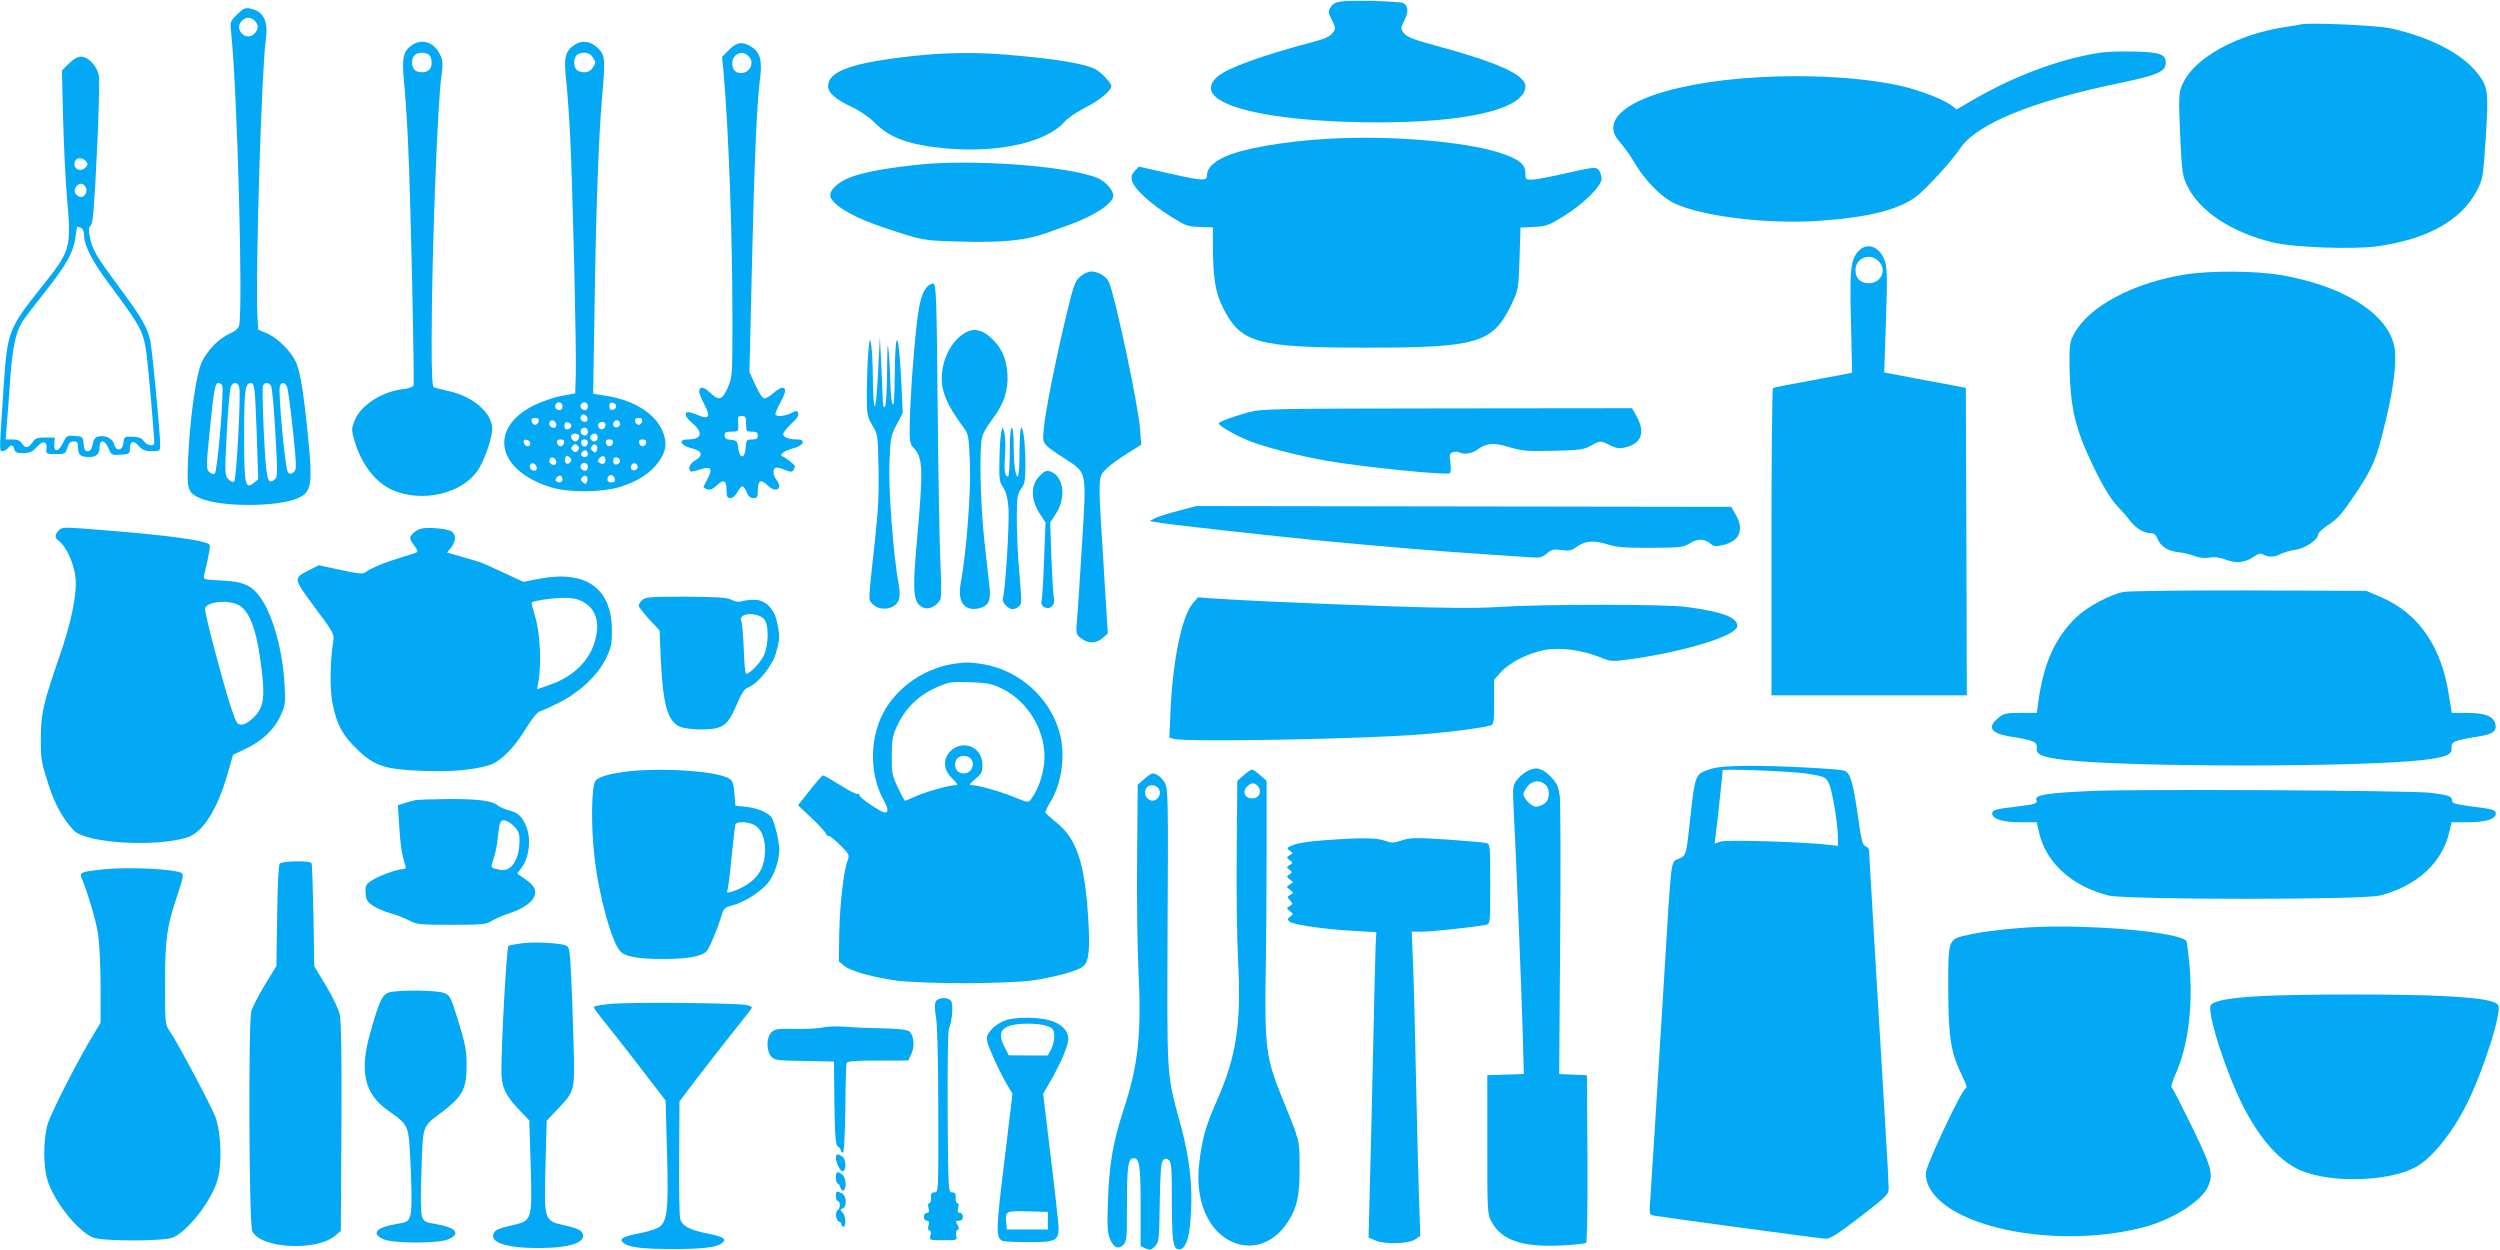<?xml version="1.0" standalone="no"?>
<!DOCTYPE svg PUBLIC "-//W3C//DTD SVG 20010904//EN"
 "http://www.w3.org/TR/2001/REC-SVG-20010904/DTD/svg10.dtd">
<svg version="1.0" xmlns="http://www.w3.org/2000/svg"
 width="1280pt" height="640pt" viewBox="0 0 1280 640"
 preserveAspectRatio="xMidYMid meet">
<g transform="translate(0,640) scale(0.1,-0.1)"
fill="#03a9f4" stroke="none">
<path d="M6872 6393 c-31 -3 -47 -11 -58 -28 -15 -23 -15 -28 5 -67 20 -42 21
-44 3 -68 -14 -18 -41 -30 -108 -47 -252 -67 -430 -131 -480 -175 -97 -85 15
-160 301 -202 246 -37 636 -43 881 -15 253 28 394 88 394 167 0 59 -140 122
-465 210 -110 30 -142 43 -157 62 -18 24 -17 26 3 67 22 45 19 77 -9 88 -21 8
-250 15 -310 8z"/>
<path d="M1214 6326 c-36 -36 -37 -37 -30 -99 31 -299 61 -1415 40 -1495 -4
-14 -22 -29 -49 -41 -54 -24 -108 -79 -140 -141 -30 -59 -63 -289 -72 -501 -7
-157 -2 -172 62 -200 104 -46 397 -46 501 1 71 31 76 70 49 336 -26 249 -41
331 -69 378 -32 54 -95 112 -145 132 l-39 16 -4 71 c-11 208 22 1278 43 1414
14 94 -12 146 -79 159 -27 6 -37 1 -68 -30z m90 -32 c22 -21 20 -47 -4 -69
-41 -37 -102 24 -64 66 21 23 47 24 68 3z m-167 -1866 c12 -16 -23 -438 -37
-452 -6 -6 -16 -3 -28 7 -17 16 -17 23 3 224 20 199 26 233 44 233 5 0 13 -6
18 -12z m88 -11 c9 -35 -14 -470 -26 -482 -6 -6 -16 -2 -29 11 -19 19 -20 26
-9 234 6 118 15 225 20 238 11 29 37 28 44 -1z m89 -227 l8 -244 -23 -19 c-44
-35 -49 -9 -49 246 0 233 5 271 38 265 15 -3 18 -31 26 -248z m74 233 c6 -10
15 -119 22 -242 12 -215 12 -225 -6 -238 -35 -26 -41 1 -53 239 -6 124 -8 234
-5 242 8 21 31 20 42 -1z m82 -5 c5 -13 18 -113 30 -223 19 -189 19 -201 3
-213 -14 -10 -19 -10 -29 0 -14 15 -51 415 -41 441 9 24 26 21 37 -5z"/>
<path d="M11780 6275 c-8 -2 -49 -9 -90 -15 -237 -38 -447 -153 -510 -280 -26
-51 -27 -64 -16 -305 7 -151 11 -176 33 -223 63 -133 227 -242 443 -294 108
-25 409 -36 532 -19 256 36 428 132 508 282 32 61 33 65 47 272 15 235 12 261
-40 329 -78 102 -241 187 -447 233 -69 15 -417 31 -460 20z"/>
<path d="M2114 6172 c-50 -32 -58 -65 -45 -194 6 -62 16 -210 21 -328 13 -278
33 -1209 27 -1225 -3 -6 -28 -15 -57 -18 -107 -13 -216 -84 -245 -162 -16 -40
-16 -47 0 -101 35 -122 108 -215 196 -254 153 -65 356 -17 436 103 34 51 73
164 73 212 0 79 -94 162 -215 191 -39 9 -76 18 -82 20 -10 3 -13 58 -13 236 0
433 30 1230 51 1365 7 49 6 70 -4 95 -29 68 -89 93 -143 60z m84 -54 c7 -7 12
-24 12 -38 0 -33 -17 -50 -50 -50 -33 0 -50 17 -50 50 0 33 17 50 50 50 14 0
31 -5 38 -12z"/>
<path d="M2944 6172 c-50 -32 -59 -67 -45 -185 6 -56 16 -192 21 -302 13 -278
32 -1090 28 -1204 l-3 -95 -70 -13 c-40 -7 -102 -29 -145 -50 -233 -119 -184
-336 95 -419 89 -27 258 -25 350 3 89 28 156 71 194 124 41 55 48 98 26 155
-35 92 -142 162 -283 186 l-75 12 7 430 c7 501 21 884 38 1081 18 201 16 222
-18 256 -38 38 -80 45 -120 21z m92 -67 c15 -23 15 -27 0 -50 -11 -17 -26 -25
-44 -25 -35 0 -52 16 -52 50 0 34 17 50 52 50 18 0 33 -8 44 -25z m-156 -1785
c0 -11 -6 -20 -14 -20 -18 0 -29 16 -21 30 11 18 35 11 35 -10z m130 0 c0 -11
-6 -20 -14 -20 -18 0 -29 16 -21 30 11 18 35 11 35 -10z m145 0 c0 -8 -8 -16
-17 -18 -13 -2 -18 3 -18 18 0 15 5 20 18 18 9 -2 17 -10 17 -18z m-147 -63
c2 -10 -3 -17 -12 -17 -18 0 -29 16 -21 31 9 14 29 6 33 -14z m-250 -14 c-2
-10 -10 -18 -18 -18 -8 0 -16 8 -18 18 -2 12 3 17 18 17 15 0 20 -5 18 -17z
m530 0 c-2 -10 -10 -18 -18 -18 -8 0 -16 8 -18 18 -2 12 3 17 18 17 15 0 20
-5 18 -17z m-440 -16 c2 -10 -3 -17 -12 -17 -18 0 -29 16 -21 31 9 14 29 6 33
-14z m327 2 c0 -7 -8 -15 -17 -17 -18 -3 -25 18 -11 32 10 10 28 1 28 -15z
m-250 -9 c0 -8 -8 -16 -17 -18 -13 -2 -18 3 -18 18 0 15 5 20 18 18 9 -2 17
-10 17 -18z m175 6 c0 -20 -19 -31 -32 -18 -6 6 -7 15 -4 21 10 16 36 13 36
-3z m-90 -36 c0 -11 -6 -20 -14 -20 -18 0 -29 16 -21 30 11 18 35 11 35 -10z
m-47 -16 c9 -9 -4 -34 -18 -34 -14 0 -27 25 -18 34 4 3 12 6 18 6 6 0 14 -3
18 -6z m97 -14 c0 -21 -24 -28 -35 -10 -8 14 3 30 21 30 8 0 14 -9 14 -20z
m-345 -30 c0 -22 -29 -18 -33 3 -3 14 1 18 15 15 10 -2 18 -10 18 -18z m173 3
c-2 -10 -10 -18 -18 -18 -8 0 -16 8 -18 18 -2 12 3 17 18 17 15 0 20 -5 18
-17z m122 3 c0 -21 -21 -31 -30 -15 -5 7 -6 17 -4 21 9 14 34 9 34 -6z m128
-3 c-2 -10 -10 -18 -18 -18 -8 0 -16 8 -18 18 -2 12 3 17 18 17 15 0 20 -5 18
-17z m170 0 c-2 -10 -10 -18 -18 -18 -8 0 -16 8 -18 18 -2 12 3 17 18 17 15 0
20 -5 18 -17z m-349 -39 c-9 -11 -15 -12 -25 -3 -11 9 -12 15 -3 25 9 11 15
12 25 3 11 -9 12 -15 3 -25z m97 1 c-5 -14 -9 -15 -21 -5 -12 10 -13 16 -4 27
15 18 34 1 25 -22z m-46 -21 c0 -14 -21 -19 -33 -7 -9 9 13 34 24 27 5 -3 9
-12 9 -20z m-91 -41 c-15 -18 -34 -1 -25 22 5 14 9 15 21 5 12 -10 13 -16 4
-27z m181 12 c0 -19 -13 -25 -30 -15 -11 7 -11 11 -1 24 15 17 31 13 31 -9z
m-252 -8 c2 -10 -3 -17 -12 -17 -18 0 -29 16 -21 31 9 14 29 6 33 -14z m327 3
c0 -8 -8 -16 -17 -18 -13 -2 -18 3 -18 18 0 15 5 20 18 18 9 -2 17 -10 17 -18z
m-427 -33 c2 -10 -3 -17 -12 -17 -18 0 -29 16 -21 31 9 14 29 6 33 -14z m262
3 c0 -11 -6 -20 -14 -20 -18 0 -29 16 -21 30 11 18 35 11 35 -10z m255 -1 c0
-7 -8 -15 -17 -17 -18 -3 -25 18 -11 32 10 10 28 1 28 -15z m-385 -65 c0 -14
-21 -19 -33 -7 -9 9 13 34 24 27 5 -3 9 -12 9 -20z m126 -9 c-5 -14 -9 -15
-21 -5 -12 10 -13 16 -4 27 15 18 34 1 25 -22z m142 12 c2 -12 -3 -17 -17 -17
-12 0 -21 6 -21 13 0 31 32 34 38 4z"/>
<path d="M3733 6145 l-36 -36 7 -72 c27 -308 46 -839 46 -1273 0 -289 0 -294
-24 -349 -29 -65 -46 -69 -92 -24 -32 31 -54 32 -54 3 0 -8 12 -37 26 -65 33
-62 24 -78 -31 -55 -21 9 -44 16 -51 16 -24 0 -15 -27 19 -55 60 -51 51 -85
-23 -85 -50 0 -36 -31 20 -45 55 -13 63 -36 21 -61 -29 -17 -40 -42 -25 -57 3
-3 24 1 47 9 55 19 67 6 42 -43 -11 -21 -21 -41 -23 -45 -2 -3 7 -9 18 -13 16
-5 29 0 50 20 35 34 50 26 50 -26 0 -32 3 -39 20 -39 12 0 26 12 35 30 9 17
20 30 26 30 6 0 16 -13 22 -30 8 -21 18 -30 34 -30 20 0 23 5 23 39 0 52 15
60 50 26 44 -42 80 -18 45 29 -17 23 -20 52 -5 61 5 3 26 -1 46 -10 30 -12 39
-13 46 -3 4 7 8 16 8 20 0 8 -45 45 -63 51 -21 8 10 31 56 42 51 13 65 45 20
45 -44 0 -73 11 -73 27 0 9 19 32 41 53 29 26 40 43 36 54 -6 15 -9 15 -36 1
-34 -17 -81 -20 -81 -5 0 6 11 32 25 58 14 26 25 52 25 59 0 26 -22 23 -56 -6
-19 -17 -42 -31 -50 -31 -9 0 -28 27 -46 68 l-31 67 12 510 c13 562 26 869 42
988 13 96 1 140 -45 168 -46 28 -73 24 -113 -16z m102 -35 c34 -38 -5 -96 -57
-82 -33 8 -40 67 -10 90 23 17 46 15 67 -8z m-15 -1880 c0 -38 2 -40 30 -40
23 0 30 -4 30 -20 0 -15 -7 -20 -29 -20 -28 0 -30 -3 -33 -42 -4 -58 -31 -60
-38 -3 -5 37 -8 40 -37 43 -25 2 -33 8 -33 23 0 15 7 19 36 19 34 0 35 2 34
33 -3 46 -2 47 20 47 17 0 20 -7 20 -40z"/>
<path d="M10745 6129 c-194 -30 -427 -116 -630 -233 l-97 -56 -25 19 c-39 31
-168 81 -264 102 -146 32 -333 49 -529 49 -531 0 -940 -116 -940 -265 0 -25
10 -46 39 -79 21 -24 53 -70 71 -101 50 -88 140 -178 207 -208 147 -66 471
-105 732 -88 254 17 413 57 504 126 50 39 183 184 223 245 83 125 368 242 813
334 188 39 234 57 239 97 6 50 -24 62 -160 65 -68 2 -150 -1 -183 -7z"/>
<path d="M4682 6114 c-318 -34 -442 -78 -442 -155 0 -35 38 -68 128 -110 37
-18 86 -52 108 -75 78 -80 180 -117 369 -134 267 -24 513 31 606 137 16 19 65
52 109 74 70 35 130 85 130 109 0 15 -52 70 -80 85 -57 30 -207 54 -455 75
-157 13 -321 11 -473 -6z"/>
<path d="M352 6074 l-35 -35 6 -247 c4 -136 12 -312 19 -392 24 -277 23 -279
-136 -478 -159 -199 -169 -225 -186 -482 -24 -357 -24 -350 -8 -350 9 0 21 7
28 15 17 20 27 19 33 -5 4 -16 14 -20 46 -20 32 0 46 6 69 31 33 36 54 31 50
-9 -3 -26 -1 -27 47 -27 48 0 50 1 60 33 7 24 15 32 32 32 19 0 23 -5 23 -34
0 -36 12 -46 59 -46 35 0 51 17 51 52 0 40 28 36 46 -8 14 -34 16 -35 62 -32
45 3 47 5 47 32 1 39 19 43 46 12 18 -20 32 -26 66 -26 43 0 43 0 43 35 0 59
-40 476 -50 528 -15 70 -41 116 -160 277 -121 163 -137 191 -150 258 -7 36 -6
49 5 58 10 8 18 93 31 370 10 197 14 377 10 398 -9 48 -55 96 -91 96 -18 0
-40 -13 -63 -36z m88 -499 c10 -12 10 -18 0 -30 -27 -32 -71 -8 -56 30 3 8 14
15 24 15 11 0 25 -7 32 -15z m-1 -134 c13 -24 -9 -57 -33 -48 -23 9 -31 34
-16 52 17 20 37 19 49 -4z m-25 -207 c9 -4 16 -18 16 -35 0 -55 41 -135 126
-249 167 -225 177 -243 194 -360 8 -56 40 -422 40 -457 0 -21 -38 -15 -54 9
-11 16 -26 21 -58 22 -41 1 -43 0 -46 -31 -4 -42 -38 -47 -48 -7 -7 29 -46 48
-81 39 -16 -4 -24 -15 -29 -40 -4 -25 -12 -35 -25 -35 -13 0 -19 9 -21 38 -3
36 -4 37 -45 40 -40 3 -43 1 -60 -35 -23 -48 -49 -52 -45 -5 l3 32 -49 0 c-42
0 -52 -4 -66 -25 -20 -30 -37 -32 -54 -5 -8 14 -23 20 -48 20 l-35 0 5 68 c4
37 11 137 17 222 11 170 28 255 61 309 12 20 67 92 122 161 108 136 143 201
153 279 3 28 7 51 9 51 1 0 9 -3 18 -6z"/>
<path d="M6880 5693 c-224 -7 -454 -40 -575 -82 -81 -29 -125 -67 -125 -108 0
-31 -21 -30 -202 11 l-147 33 -21 -22 c-16 -17 -19 -29 -14 -51 10 -40 95
-118 196 -181 78 -49 89 -53 151 -55 l67 -2 0 -100 c1 -161 13 -234 51 -310
91 -183 173 -206 739 -206 563 0 643 23 737 218 37 77 37 77 43 237 l5 160 68
3 c61 3 76 8 145 50 104 63 202 158 202 197 0 15 -7 36 -15 45 -14 16 -25 15
-163 -16 -81 -19 -162 -34 -179 -34 -31 0 -33 2 -33 34 0 42 -27 66 -106 95
-154 58 -507 94 -824 84z"/>
<path d="M4683 5555 c-186 -21 -294 -44 -353 -73 -62 -31 -92 -71 -74 -99 29
-47 125 -100 269 -148 203 -68 201 -67 396 -72 212 -6 329 6 434 43 39 14 93
33 120 43 130 47 225 110 225 149 0 29 -39 72 -79 90 -151 63 -657 100 -938
67z"/>
<path d="M9516 5115 c-41 -44 -46 -92 -39 -368 l6 -255 -54 -11 c-30 -6 -119
-22 -199 -37 -80 -14 -148 -28 -152 -31 -5 -2 -8 -357 -8 -789 l0 -784 500 0
500 0 -2 787 -3 787 -35 7 c-19 4 -113 21 -209 39 l-174 33 8 231 c9 264 8
307 -6 344 -27 71 -90 93 -133 47z m107 -57 c38 -45 6 -108 -55 -108 -42 0
-68 25 -68 66 0 66 79 94 123 42z"/>
<path d="M5532 4985 c-27 -23 -35 -43 -71 -193 -55 -229 -110 -503 -117 -588
-7 -80 -12 -74 115 -157 107 -70 104 -56 81 -432 -11 -176 -22 -352 -26 -391
-6 -69 -5 -72 21 -92 36 -28 77 -28 110 1 l27 23 -16 259 c-36 578 -37 537 11
587 15 16 61 49 102 75 l74 46 -6 81 c-9 120 -124 663 -158 749 -13 31 -55 57
-93 57 -13 0 -38 -11 -54 -25z"/>
<path d="M11190 4995 c-269 -43 -496 -164 -571 -305 -22 -41 -24 -56 -23 -170
3 -181 25 -292 86 -430 62 -141 121 -245 162 -285 17 -17 44 -47 59 -68 31
-41 73 -67 109 -67 17 0 27 -8 35 -29 14 -37 51 -62 105 -68 24 -2 61 -11 82
-19 25 -10 53 -13 78 -9 25 5 53 1 83 -10 53 -21 102 -16 145 15 23 16 34 19
49 10 27 -14 58 -13 89 4 15 8 49 18 75 21 49 7 117 53 117 81 0 7 25 30 56
50 45 30 70 59 134 156 92 138 107 175 155 375 45 187 59 322 41 391 -42 163
-264 299 -574 353 -135 23 -360 24 -492 4z"/>
<path d="M4747 4932 c-38 -42 -52 -124 -77 -457 -5 -71 -11 -178 -12 -237 -2
-98 0 -110 19 -130 49 -52 51 -105 17 -483 -24 -270 -18 -318 39 -338 27 -10
76 19 83 50 4 14 3 94 -1 177 -4 83 -11 439 -14 791 -5 569 -8 640 -22 643 -8
1 -23 -6 -32 -16z"/>
<path d="M4945 4698 c-63 -34 -111 -114 -121 -201 -11 -90 18 -163 114 -292
20 -27 23 -46 28 -175 6 -144 -18 -462 -47 -615 -18 -96 18 -146 92 -130 48
11 63 37 56 102 -4 32 -15 141 -27 243 -21 192 -27 481 -11 536 5 17 27 55 50
85 61 80 84 148 79 234 -6 84 -30 136 -87 188 -43 39 -86 48 -126 25z"/>
<path d="M4446 4600 c-4 -41 -7 -132 -8 -202 0 -123 1 -129 28 -175 28 -47 29
-51 32 -218 3 -125 -2 -223 -18 -370 -36 -326 -34 -303 -15 -325 38 -42 117
-32 136 17 7 20 7 45 0 83 -27 144 -53 487 -47 621 5 128 7 140 37 195 l31 59
-6 130 c-13 298 -33 329 -35 55 -1 -104 -4 -150 -11 -140 -5 8 -10 56 -11 105
-1 50 -5 124 -9 165 -5 60 -7 39 -8 -102 -1 -105 -6 -179 -12 -183 -6 -4 -11
18 -11 57 -1 35 -5 117 -8 183 l-6 120 -9 -177 c-5 -98 -12 -178 -17 -178 -5
0 -9 60 -10 133 0 72 -4 152 -8 177 -7 45 -7 45 -15 -30z"/>
<path d="M6396 4290 c-85 -23 -156 -49 -156 -58 0 -12 82 -59 150 -87 84 -34
259 -79 402 -104 189 -33 612 -75 632 -64 4 3 5 27 2 54 -6 42 -4 48 14 54 11
3 25 3 31 -1 22 -13 69 -6 95 15 42 33 85 36 164 11 62 -19 88 -21 223 -18
135 3 157 6 192 26 48 27 51 27 99 2 32 -16 47 -18 79 -10 81 18 102 78 56
159 l-23 41 -945 -1 c-887 -1 -950 -2 -1015 -19z"/>
<path d="M5126 4184 c-4 -17 -8 -80 -9 -140 -2 -97 0 -112 19 -139 14 -20 23
-53 27 -101 7 -70 -16 -433 -28 -466 -4 -10 1 -24 14 -37 24 -24 40 -26 65 -8
18 13 18 21 6 163 -8 82 -14 208 -14 280 0 118 2 133 22 161 19 26 22 44 22
120 0 107 -10 193 -21 193 -5 0 -9 -56 -9 -125 0 -69 -4 -125 -9 -125 -12 0
-21 63 -21 163 0 51 -4 87 -10 87 -6 0 -10 -48 -10 -125 0 -69 -4 -125 -9
-125 -17 0 -21 32 -15 113 3 45 1 96 -4 112 l-9 30 -7 -31z"/>
<path d="M5319 3959 c-42 -45 -41 -116 2 -185 l32 -49 -7 -180 c-3 -99 -9
-194 -12 -212 -5 -25 -2 -33 14 -42 29 -15 56 12 48 48 -4 14 -9 107 -13 206
l-6 180 32 49 c47 75 38 175 -18 206 -30 16 -41 12 -72 -21z"/>
<path d="M6034 3785 c-51 -13 -104 -30 -120 -38 l-28 -15 30 -5 c50 -10 503
-61 814 -92 357 -34 654 -59 905 -75 94 -6 189 -12 213 -14 34 -3 49 1 72 20
24 21 34 23 74 18 39 -6 52 -3 77 15 43 32 88 36 156 15 47 -16 89 -19 223
-19 155 1 167 2 203 24 40 25 77 23 108 -5 13 -12 26 -13 59 -5 86 19 112 77
67 156 l-23 40 -1369 2 -1370 2 -91 -24z"/>
<path d="M312 3693 c-7 -2 -17 -14 -23 -24 -8 -16 -6 -24 13 -39 39 -30 80
-122 85 -193 7 -83 -23 -228 -84 -402 -81 -235 -93 -289 -94 -406 0 -121 1
-129 43 -257 28 -88 72 -167 125 -223 60 -65 406 -88 578 -38 82 23 158 143
211 330 l27 94 68 33 c84 40 144 98 176 169 24 52 25 63 20 157 -10 172 -55
340 -117 437 -46 70 -91 92 -207 97 -89 4 -93 5 -88 26 29 124 33 152 27 158
-21 21 -216 48 -535 73 -201 16 -205 16 -225 8z m902 -387 c63 -26 101 -128
126 -337 17 -143 9 -192 -40 -241 -24 -24 -47 -38 -63 -38 -23 0 -28 8 -56 93
-42 130 -131 466 -131 499 0 34 104 49 164 24z"/>
<path d="M2155 3693 c-26 -7 -55 -33 -55 -48 0 -7 10 -24 21 -39 12 -15 19
-29 16 -32 -3 -3 -42 -16 -86 -29 -78 -23 -151 -53 -182 -76 -12 -9 -40 -6
-126 13 l-111 24 -43 -22 c-90 -45 -90 -42 23 -194 97 -130 100 -136 94 -175
-17 -109 -18 -252 -2 -324 22 -105 51 -157 126 -229 88 -85 143 -102 340 -109
142 -5 249 4 334 29 56 17 126 85 186 184 32 52 61 89 74 92 12 3 56 23 99 45
104 52 197 139 238 223 28 57 32 74 32 147 -1 216 -132 309 -371 264 l-82 -16
-104 48 c-57 27 -112 51 -122 54 -11 3 -52 15 -92 27 l-73 21 21 26 c26 34 26
69 -1 84 -24 13 -123 21 -154 12z m824 -371 c72 -36 95 -108 67 -205 -30 -104
-114 -184 -236 -225 l-60 -21 7 42 c16 87 8 248 -16 326 -12 40 -21 74 -19 76
9 9 102 23 158 24 44 1 76 -5 99 -17z"/>
<path d="M10871 3369 c-68 -13 -185 -76 -240 -129 -110 -106 -169 -238 -196
-442 l-6 -48 -84 0 c-75 0 -87 -3 -114 -26 -58 -48 -38 -79 61 -95 121 -19
139 -27 136 -57 -4 -35 24 -48 137 -62 312 -39 1538 -39 1850 0 113 14 141 27
137 62 -3 30 15 38 137 57 75 12 96 28 87 65 -10 39 -53 56 -144 56 l-79 0
-16 99 c-40 247 -156 411 -347 494 l-75 32 -600 2 c-330 1 -620 -3 -644 -8z"/>
<path d="M3288 3328 c-10 -10 -18 -23 -18 -29 0 -6 24 -37 53 -69 l54 -58 6
-144 c11 -236 35 -322 99 -349 19 -8 66 -14 108 -14 110 1 135 18 180 123 27
64 40 84 62 93 51 21 123 111 141 176 20 70 21 85 6 155 -16 75 -61 118 -120
117 -24 0 -53 -4 -63 -8 -12 -5 -32 -2 -50 8 -25 12 -72 15 -236 16 -182 0
-207 -2 -222 -17z m625 -99 c24 -29 23 -130 -2 -184 -17 -38 -72 -95 -91 -95
-4 0 -10 57 -12 128 -3 70 -8 135 -13 144 -17 41 85 46 118 7z"/>
<path d="M6107 3311 c-56 -67 -102 -288 -114 -550 l-6 -138 24 -6 c65 -18 976
-1 1279 24 128 10 305 33 343 45 15 5 17 20 17 120 l0 114 36 40 c45 49 138
96 222 112 79 15 192 0 281 -36 60 -24 62 -24 160 -11 283 40 546 121 546 170
0 44 -74 72 -256 97 -113 16 -745 15 -974 0 -109 -7 -258 -6 -550 4 -435 15
-786 31 -906 40 l-75 6 -27 -31z"/>
<path d="M4895 3003 c-145 -19 -278 -103 -356 -224 -87 -137 -93 -335 -14
-477 23 -42 25 -62 5 -62 -18 0 -130 76 -130 88 0 7 -4 11 -9 7 -6 -3 -45 17
-89 45 -43 27 -83 50 -88 50 -5 -1 -36 -35 -68 -77 l-60 -76 72 -68 c40 -38
72 -74 72 -79 0 -6 6 -10 13 -10 7 0 34 -22 60 -48 45 -45 47 -50 37 -77 -21
-55 -40 -225 -43 -371 l-2 -146 26 -22 c33 -28 151 -61 279 -78 52 -6 203 -12
335 -12 132 0 283 6 335 12 119 16 243 49 274 73 32 25 38 82 27 259 -18 272
-59 395 -159 476 -31 25 -58 50 -60 54 -1 4 11 29 27 56 57 92 77 239 47 349
-48 182 -208 325 -396 355 -65 10 -80 10 -135 3z m228 -125 c156 -73 252 -256
218 -420 -12 -60 -34 -113 -63 -151 -13 -17 -17 -16 -84 11 -73 30 -185 62
-219 62 -15 0 -11 7 18 31 32 26 37 36 37 73 0 92 -100 133 -165 69 -39 -40
-35 -96 11 -139 26 -26 31 -34 18 -34 -32 0 -148 -32 -203 -56 -29 -13 -55
-24 -58 -24 -2 0 -18 30 -36 68 -29 61 -32 75 -31 162 0 80 4 104 26 151 44
96 114 163 217 206 49 21 69 23 156 20 83 -2 110 -7 158 -29z m-155 -360 c28
-28 7 -78 -33 -78 -27 0 -45 18 -45 45 0 27 18 45 45 45 12 0 26 -5 33 -12z"/>
<path d="M8750 2460 c-69 -22 -72 -30 -95 -240 -22 -204 -20 -198 -60 -217
-42 -20 -36 30 -75 -613 -17 -272 -39 -637 -50 -810 -11 -173 -21 -334 -23
-358 -2 -40 -1 -42 28 -47 64 -11 842 -116 870 -117 24 -2 58 19 178 111 141
109 147 115 147 150 0 20 -7 146 -15 281 -30 497 -85 1422 -85 1442 0 11 -8
22 -18 25 -16 4 -22 29 -40 159 -24 166 -39 219 -69 228 -32 10 -343 26 -493
25 -109 -1 -159 -5 -200 -19z m495 -20 c98 -15 105 -18 121 -56 17 -40 44
-208 44 -272 l0 -43 -42 5 c-118 15 -529 28 -558 17 l-31 -10 5 42 c7 46 36
322 36 333 0 9 336 -4 425 -16z"/>
<path d="M7822 2453 c-18 -9 -44 -30 -56 -47 -22 -30 -22 -35 -15 -171 11
-203 37 -854 45 -1112 l6 -222 -93 -3 -94 -3 0 -355 c0 -350 0 -356 23 -397
48 -92 157 -129 350 -120 68 3 128 9 133 14 5 5 8 187 7 434 l-3 424 -71 3
-71 3 5 682 c3 376 2 709 -2 741 -7 49 -14 65 -44 97 -44 46 -76 55 -120 32z
m90 -70 c26 -23 24 -78 -4 -97 -12 -9 -32 -16 -44 -16 -23 0 -64 42 -64 65 0
7 9 24 21 39 24 30 63 34 91 9z"/>
<path d="M3204 2449 c-87 -11 -139 -27 -155 -46 -21 -25 -24 -234 -5 -393 23
-202 91 -445 135 -484 28 -25 93 -36 217 -36 78 0 138 5 171 15 48 14 52 18
78 77 16 35 36 87 45 117 15 52 17 54 61 66 56 14 138 65 178 111 33 37 61
117 61 174 0 43 -26 149 -42 168 -21 24 -72 45 -128 51 l-55 6 -5 63 c-5 68
-11 75 -70 92 -104 28 -343 38 -486 19z m669 -280 c34 -26 51 -88 42 -155 -8
-66 -37 -110 -95 -146 -48 -29 -107 -48 -97 -31 4 6 14 82 22 169 9 88 18 165
20 172 7 20 79 15 108 -9z"/>
<path d="M6368 2431 l-33 -29 -3 -359 c-2 -197 1 -451 7 -564 17 -317 -8 -486
-107 -711 -58 -130 -77 -196 -92 -324 -23 -189 45 -349 172 -404 99 -42 206
-6 275 94 53 77 68 141 67 291 -1 143 4 125 -94 365 -76 188 -85 253 -80 605
3 160 5 451 5 648 l0 359 -33 29 c-18 16 -37 29 -42 29 -5 0 -24 -13 -42 -29z
m70 -53 c22 -22 14 -57 -13 -64 -45 -11 -71 29 -39 60 19 19 36 20 52 4z"/>
<path d="M5858 2411 l-33 -29 -3 -369 c-2 -202 1 -465 7 -583 16 -323 -1 -482
-75 -708 -55 -168 -74 -277 -81 -462 -5 -137 -3 -171 10 -203 19 -45 41 -55
67 -32 19 17 20 32 20 212 0 193 6 233 35 233 29 0 35 -40 35 -245 l0 -205 25
-12 c22 -10 29 -9 48 10 21 22 22 32 25 227 3 161 6 206 18 216 11 9 17 9 29
-1 12 -10 15 -45 15 -194 0 -203 5 -252 28 -261 30 -11 54 28 63 106 20 178 6
338 -46 529 -73 267 -70 226 -67 1011 4 634 2 709 -12 737 -16 30 -43 52 -65
52 -6 0 -25 -13 -43 -29z m72 -46 c26 -32 -13 -81 -47 -59 -35 22 -23 74 17
74 10 0 23 -7 30 -15z"/>
<path d="M10704 2350 c-221 -10 -287 -20 -278 -45 8 -19 -4 -23 -104 -35 -104
-12 -122 -17 -122 -36 0 -27 56 -44 144 -44 l84 0 12 -52 c36 -156 166 -274
355 -323 88 -22 1301 -23 1390 0 188 48 318 166 355 323 l12 52 84 0 c94 0
148 18 142 48 -2 13 -19 19 -63 25 -146 19 -160 22 -160 37 0 23 -17 29 -112
41 -108 12 -1497 20 -1739 9z"/>
<path d="M2125 2303 c-11 -2 -35 -9 -54 -15 l-34 -11 7 -106 c6 -99 13 -144
30 -198 6 -19 4 -23 -12 -23 -30 0 -130 -37 -163 -61 -26 -18 -30 -26 -27 -62
2 -34 9 -45 37 -64 19 -13 60 -30 90 -39 31 -8 74 -25 96 -37 37 -20 54 -22
215 -22 154 0 179 2 204 18 16 11 60 30 99 43 120 41 161 105 98 156 -15 12
-37 28 -47 34 -18 11 -18 12 -1 32 45 49 59 153 32 219 -22 53 -42 72 -89 84
-23 6 -48 17 -56 24 -28 25 -103 35 -255 34 -82 -1 -159 -3 -170 -6z m506
-132 c23 -24 29 -38 29 -73 0 -98 -43 -164 -99 -152 -51 11 -50 10 -35 54 8
23 17 63 20 89 11 103 14 111 35 111 11 0 34 -13 50 -29z"/>
<path d="M6782 2098 c-69 -4 -140 -15 -160 -24 -34 -14 -36 -16 -19 -29 18
-13 18 -14 0 -24 -17 -11 -17 -11 0 -25 18 -14 18 -15 0 -25 -17 -10 -17 -12
-1 -24 15 -12 15 -14 0 -24 -16 -10 -16 -12 2 -26 19 -14 19 -14 0 -26 -19
-11 -19 -11 1 -27 19 -14 19 -16 2 -25 -17 -10 -17 -12 -2 -29 15 -17 15 -19
-2 -29 -17 -11 -17 -12 1 -26 19 -14 19 -16 2 -28 -16 -12 -16 -14 -3 -26 20
-16 178 -39 328 -47 l116 -7 -4 -71 c-1 -39 -8 -285 -13 -546 -6 -261 -13
-581 -17 -711 l-6 -235 34 -15 c50 -21 169 -18 204 5 l27 18 -6 171 c-3 95
-11 379 -16 632 -5 253 -12 526 -16 608 l-6 147 54 0 c52 0 280 25 326 35 22
5 22 6 22 209 0 203 0 204 -22 210 -13 3 -104 11 -204 18 -159 10 -186 9 -227
-5 -42 -14 -52 -14 -88 -1 -45 15 -116 16 -307 2z"/>
<path d="M1432 1978 c-6 -8 -11 -115 -13 -268 l-4 -256 -58 -95 c-32 -53 -63
-113 -70 -135 -16 -52 -12 -1085 4 -1126 37 -90 330 -107 426 -24 l28 24 3
528 c2 346 -1 545 -8 577 -6 29 -36 93 -71 150 l-60 100 -4 259 c-3 143 -7
264 -10 269 -9 14 -151 11 -163 -3z"/>
<path d="M538 1950 c-111 -11 -131 -17 -123 -38 34 -81 76 -224 87 -293 7 -47
13 -166 13 -270 l0 -185 -36 -60 c-78 -127 -218 -402 -235 -459 -23 -80 -23
-213 -1 -287 33 -108 153 -261 233 -294 48 -20 361 -20 409 0 76 32 193 181
227 290 26 81 21 244 -9 327 -21 56 -197 388 -237 444 -20 28 -21 43 -21 235
0 232 9 297 62 453 30 89 34 110 23 117 -32 20 -266 32 -392 20z"/>
<path d="M10430 1654 c-117 -5 -272 -22 -351 -40 -107 -24 -104 -17 -104 -283
1 -249 13 -320 73 -443 21 -42 25 -59 15 -62 -21 -9 -203 -395 -203 -433 0
-250 619 -404 1113 -277 148 38 302 135 333 211 27 63 18 94 -81 300 -53 108
-100 200 -105 203 -6 4 1 32 19 71 63 140 89 340 72 546 -6 69 -14 129 -16
134 -28 44 -451 85 -765 73z"/>
<path d="M2669 1570 c-31 -4 -61 -10 -66 -13 -9 -6 -36 -492 -36 -642 0 -78
20 -123 88 -194 l55 -58 7 -229 c8 -287 9 -284 -102 -309 -55 -12 -78 -22 -86
-37 -26 -48 60 -78 226 -78 166 0 252 30 226 78 -8 15 -31 25 -86 37 -110 25
-110 22 -102 308 l6 229 54 57 c92 97 91 91 83 356 -3 126 -9 286 -13 353 -6
113 -8 124 -27 132 -34 12 -166 19 -227 10z"/>
<path d="M1993 1319 c-36 -10 -52 -45 -98 -210 -55 -193 -29 -309 88 -392 115
-83 109 -68 120 -300 6 -139 5 -213 -2 -238 -11 -35 -13 -36 -77 -47 -100 -17
-125 -50 -58 -78 50 -21 278 -21 328 0 67 28 42 61 -58 78 -61 10 -66 13 -76
42 -6 20 -7 103 -2 238 8 234 2 216 107 296 105 80 125 119 124 242 0 71 -7
106 -42 220 -41 132 -43 135 -77 147 -41 14 -231 15 -277 2z"/>
<path d="M11573 1300 c-149 -8 -235 -23 -253 -45 -24 -29 72 -333 161 -511 90
-180 199 -300 312 -342 158 -60 434 -50 569 19 85 43 191 173 268 327 86 171
183 479 160 507 -19 23 -99 36 -278 45 -201 11 -727 11 -939 0z"/>
<path d="M4791 1272 c-6 -12 -6 -39 1 -78 7 -37 12 -218 12 -479 1 -414 1
-420 -19 -420 -16 0 -20 -7 -18 -28 1 -15 -3 -27 -9 -27 -6 0 -8 -10 -4 -25 5
-18 2 -25 -9 -25 -8 0 -15 -9 -15 -20 0 -11 7 -20 15 -20 11 0 14 -7 9 -25 -4
-16 -2 -25 5 -25 7 0 9 -9 5 -25 -6 -25 -6 -25 66 -25 71 0 72 0 66 24 -4 15
-1 26 7 29 9 3 9 9 -1 26 -11 19 -10 21 8 21 13 0 20 7 20 20 0 11 -7 20 -15
20 -11 0 -14 7 -9 25 4 15 2 25 -4 25 -6 0 -10 12 -9 27 2 21 -2 28 -18 28
-20 0 -20 8 -23 410 -1 243 1 418 7 430 16 35 23 126 10 141 -17 20 -66 18
-78 -4z"/>
<path d="M3127 1260 c-43 -4 -80 -10 -84 -13 -6 -7 -1 -14 98 -137 41 -52 119
-151 171 -220 l96 -125 7 -260 c9 -310 2 -366 -48 -392 -18 -9 -63 -22 -101
-29 -81 -16 -100 -29 -72 -49 29 -22 98 -30 251 -30 153 0 222 8 251 30 28 20
9 33 -72 49 -89 17 -132 39 -141 74 -5 15 -7 157 -6 315 l2 288 87 115 c48 63
132 170 185 237 54 67 99 125 99 128 0 4 -12 10 -27 13 -43 11 -608 16 -696 6z"/>
<path d="M5145 1175 c-22 -8 -53 -28 -68 -45 -23 -26 -27 -38 -22 -63 7 -34
68 -166 106 -229 l23 -38 -42 -348 c-44 -359 -44 -391 -7 -406 9 -3 70 -6 134
-6 134 0 151 8 151 73 0 20 -18 183 -40 361 l-39 326 41 71 c51 89 87 176 88
210 0 41 -35 77 -92 94 -64 19 -180 19 -233 0z m215 -28 c30 -10 35 -17 38
-47 1 -19 -6 -51 -15 -70 l-18 -34 -100 0 -100 1 -24 47 c-41 81 -6 114 124
115 33 0 76 -5 95 -12z m5 -997 l0 -45 -105 0 -105 0 -3 33 c-6 61 -3 63 110
60 l103 -3 0 -45z"/>
<path d="M4215 1140 c-22 -6 -86 -9 -142 -8 -87 2 -104 0 -122 -16 -27 -24
-29 -94 -3 -125 16 -19 28 -21 169 -23 l153 -3 2 -213 c3 -176 6 -214 18 -222
8 -5 15 -14 15 -20 0 -5 5 -11 10 -12 6 -2 11 78 13 222 1 124 4 231 7 238 3
9 45 12 160 12 l155 0 16 34 c19 38 13 96 -11 116 -10 8 -57 13 -133 15 -64 1
-151 4 -192 8 -41 3 -93 2 -115 -3z"/>
<path d="M4280 472 c0 -26 23 -72 35 -69 19 6 18 60 -1 74 -24 18 -34 16 -34
-5z"/>
<path d="M4280 370 c0 -16 4 -30 9 -30 5 0 11 -9 14 -21 3 -12 10 -18 16 -14
17 10 13 66 -6 81 -27 20 -33 17 -33 -16z"/>
<path d="M4280 275 c0 -14 5 -25 10 -25 6 0 10 -9 10 -19 0 -11 -4 -23 -10
-26 -15 -10 -12 -52 5 -59 8 -3 14 -9 13 -13 -2 -4 2 -10 7 -13 17 -9 18 51 0
70 -14 16 -14 18 0 23 22 9 20 64 -4 77 -28 14 -31 13 -31 -15z"/>
</g>
</svg>
